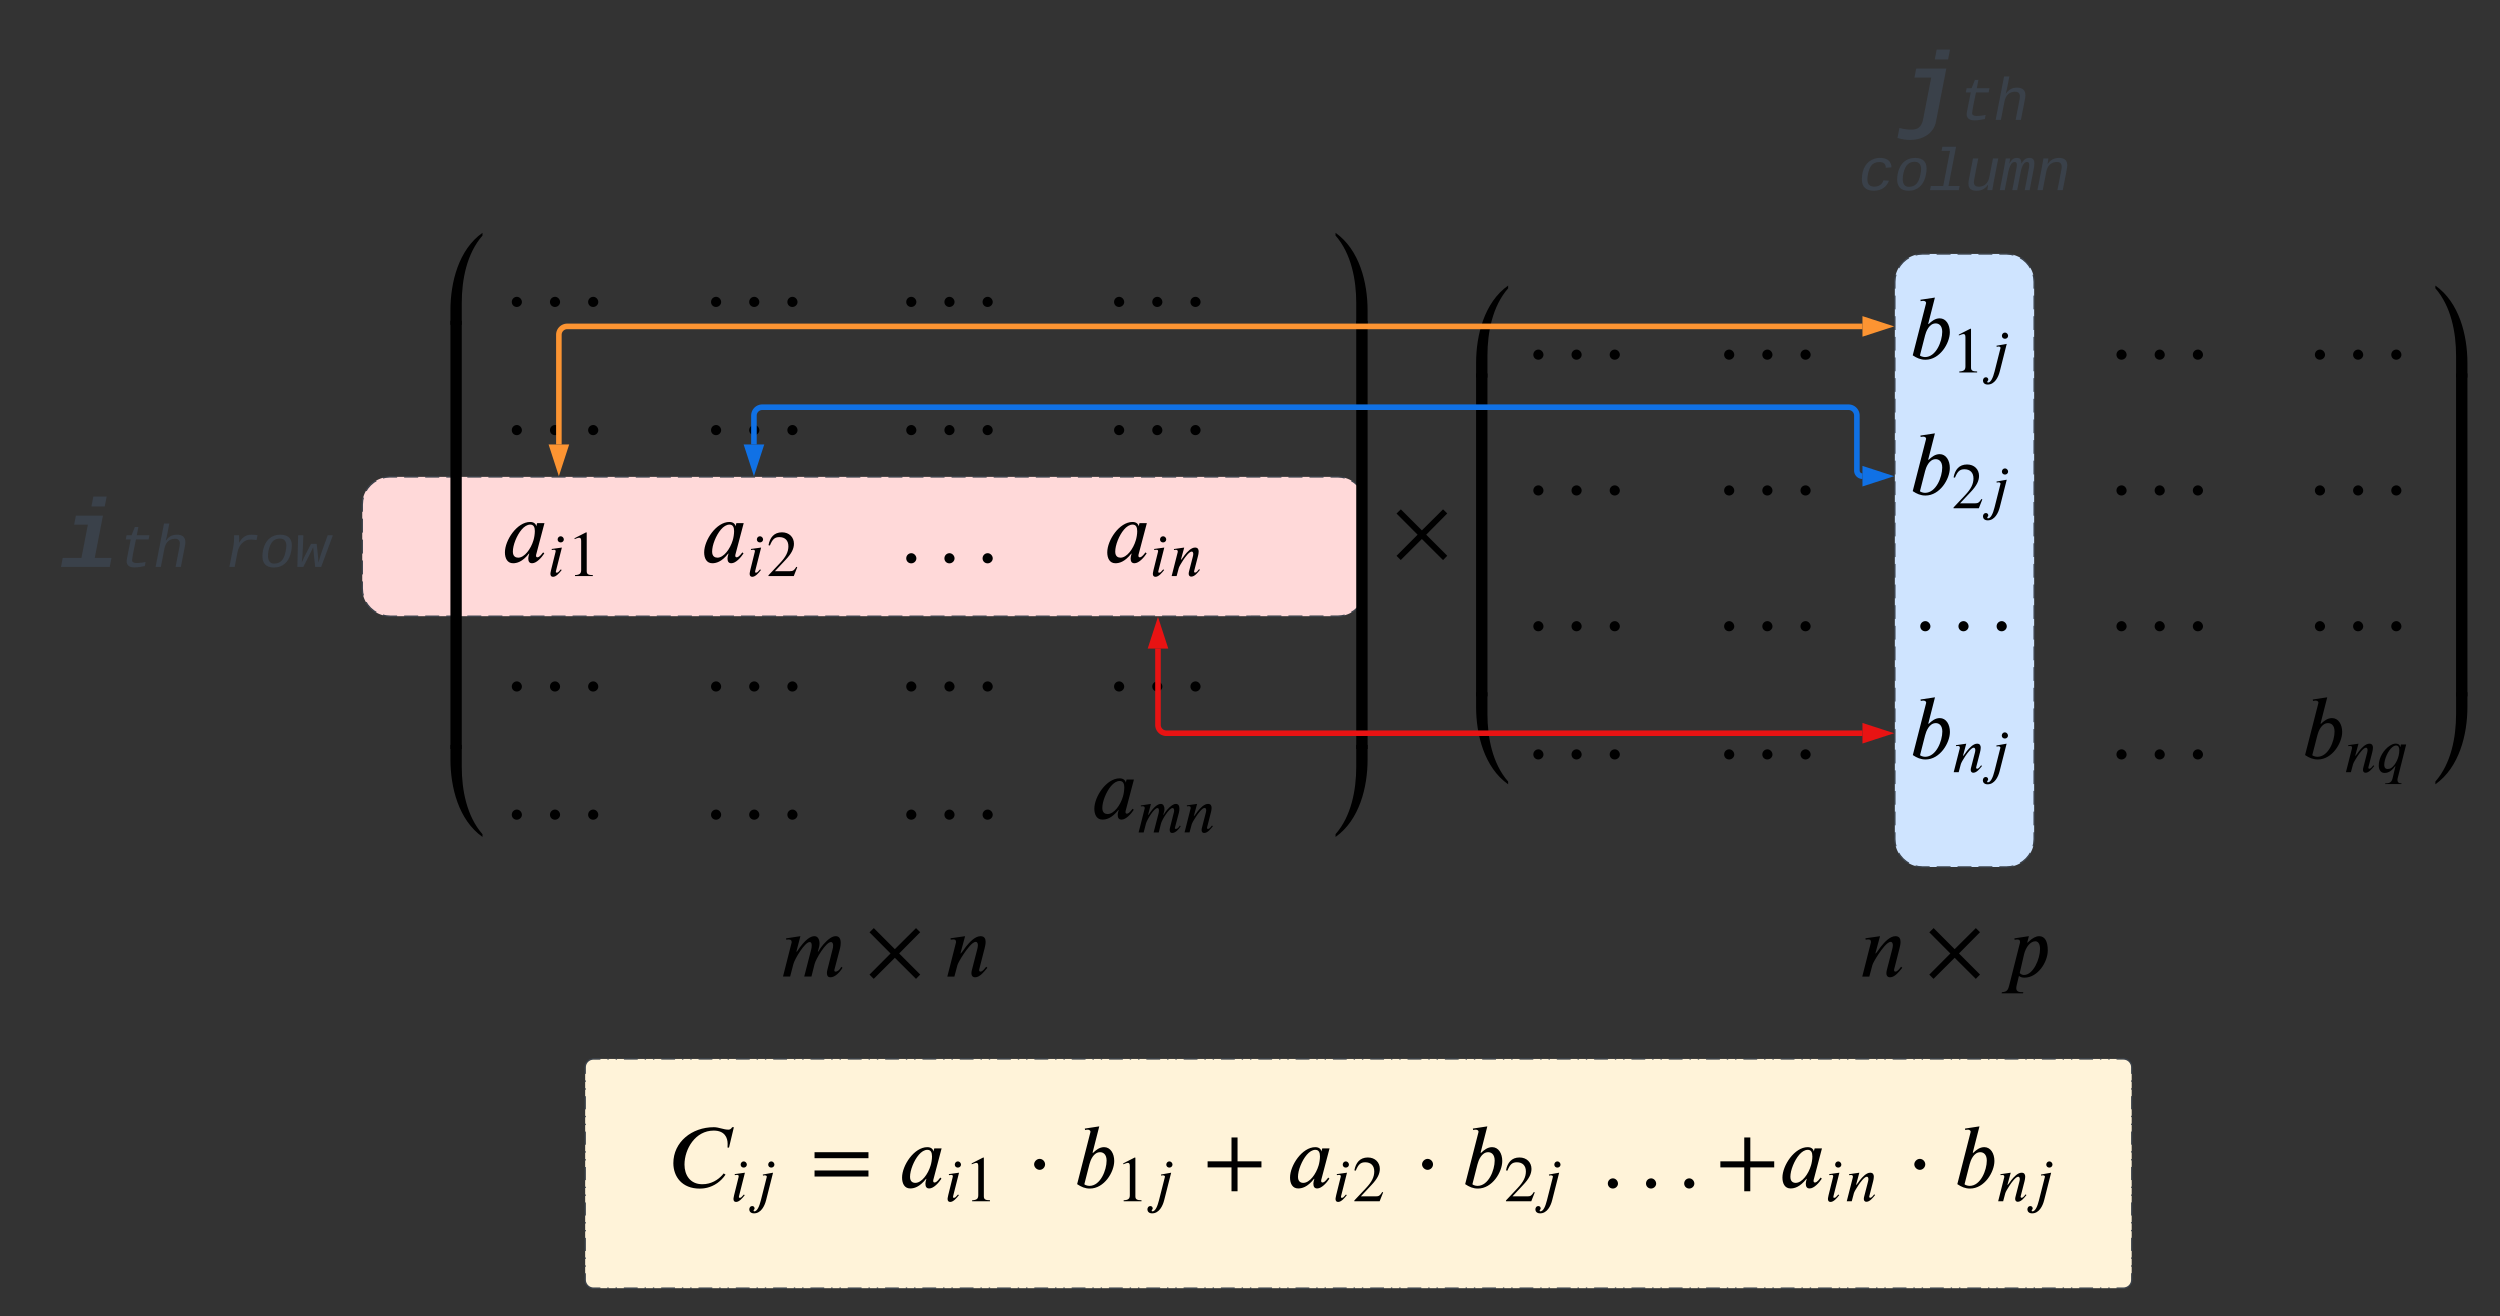 <svg xmlns="http://www.w3.org/2000/svg" xmlns:xlink="http://www.w3.org/1999/xlink" xmlns:lucid="lucid" width="1794.35" height="944.59"><rect width="100%" height="100%" fill="#333333" stroke="none"/><g transform="translate(160 -277.728)" lucid:page-tab-id="0_0"><path d="M260 1043.76a6 6 0 0 1 6-6h1098a6 6 0 0 1 6 6v152.56a6 6 0 0 1-6 6H266a6 6 0 0 1-6-6z" fill="#fff3d9"/><path d="M275.92 1037.76h1m4.95 0h1m4.95 0h9.92m4.96 0h1m4.95 0h1m4.95 0h9.92m4.96 0h1m4.95 0h1m4.95 0h9.92m4.96 0h1m4.95 0h1m4.96 0h9.92m4.96 0h1m4.95 0h.98m4.96 0h9.92m4.96 0h1m4.95 0h1m4.95 0h9.92m4.96 0h1m4.95 0h1m4.95 0h9.92m4.96 0h1m4.95 0h1m4.96 0h9.9m4.96 0h1m4.95 0h1m4.96 0H512m4.96 0h1m4.95 0h1m4.95 0h9.9m4.97 0h1m4.95 0h1m4.96 0h9.9m4.97 0h1m4.96 0h1m4.95 0h9.93m4.95 0h1m4.96 0h1m4.95 0h9.9m4.97 0h1m4.95 0h1m4.95 0h9.92m4.95 0h1m4.95 0h1m4.95 0h9.92m4.96 0h1m4.95 0h1m4.95 0h9.92m4.96 0h1m4.96 0h1m4.95 0h9.93m4.96 0h.98m4.96 0h1m4.95 0h9.9m4.97 0h1m4.95 0h1m4.95 0h9.92m4.95 0h1m4.95 0h1m4.95 0h9.92m4.96 0h1m4.95 0h1m4.95 0h9.92m4.96 0h1m4.96 0h1m4.95 0h9.93m4.96 0h.98m4.96 0h1m4.95 0h9.9m4.97 0h1m4.95 0h1m4.95 0h9.92m4.95 0h1m4.95 0h1m4.95 0h9.92m4.96 0h1m4.95 0h1m4.95 0h9.92m4.96 0h1m4.96 0h1m4.95 0h9.93m4.96 0h.98m4.96 0h1m4.95 0h9.9m4.97 0h1m4.95 0h1m4.95 0h9.92m4.95 0h1m4.95 0h1m4.95 0h9.92m4.96 0h1m4.96 0h.98m4.96 0h9.9m4.97 0h1m4.97 0h1m4.95 0h9.9m4.97 0h1m4.95 0h1m4.95 0h9.9m4.97 0h1m4.96 0h1m4.95 0h9.92m4.95 0h1m4.96 0h1m4.96 0h9.92m4.96 0h1m4.95 0h.98m4.96 0h9.92m4.96 0h1m4.95 0h1m4.95 0h9.92m4.96 0h1m4.95 0h1m4.95 0h9.92m4.96 0h1m4.95 0h1m4.95 0h9.92m4.96 0h1m4.95 0h1m4.96 0h9.92m4.96 0h1m4.95 0h.98m4.96 0h4.96l.94.07.9.22.88.36.8.5.72.62.6.7.5.8.37.88.23.92.07.94v4.7m0 4.7v.96m0 4.7v.95m0 4.7v9.42m0 4.7v.94m0 4.7v.95m0 4.7v9.42m0 4.7v.95m0 4.7v.95m0 4.7v9.43m0 4.7v.95m0 4.7v.95m0 4.7v9.42m0 4.7v.96m0 4.7v.94m0 4.7v9.43m0 4.7v.95m0 4.7v.95m0 4.7v4.72l-.07.94-.22.9-.35.88-.5.8-.6.72-.72.6-.8.5-.88.37-.9.22-.95.07h-4.96m-4.96 0h-1m-4.95 0h-1m-4.95 0h-9.92m-4.96 0h-1m-4.95 0h-1m-4.95 0h-9.92m-4.96 0h-1m-4.95 0h-1m-4.95 0h-9.92m-4.96 0h-1m-4.95 0h-1m-4.96 0h-9.92m-4.96 0h-1m-4.95 0h-.98m-4.96 0h-9.92m-4.96 0h-1m-4.95 0h-1m-4.95 0h-9.92m-4.96 0h-1m-4.95 0h-1m-4.95 0h-9.92m-4.96 0h-1m-4.95 0h-1m-4.96 0h-9.9m-4.96 0h-1m-4.95 0h-1m-4.97 0h-9.9m-4.97 0h-1m-4.95 0h-1m-4.95 0h-9.9m-4.97 0h-1m-4.95 0h-1m-4.96 0h-9.9m-4.97 0h-1m-4.95 0h-1m-4.96 0h-9.92m-4.97 0h-.98m-4.96 0h-1m-4.95 0h-9.9m-4.97 0h-1m-4.95 0h-1m-4.95 0h-9.92m-4.95 0h-1m-4.95 0h-1m-4.95 0h-9.92m-4.96 0h-1m-4.95 0h-1m-4.95 0h-9.92m-4.96 0h-1m-4.96 0h-1m-4.95 0h-9.93m-4.96 0h-.98m-4.96 0h-1m-4.95 0H877m-4.97 0h-1m-4.95 0h-1m-4.95 0h-9.92m-4.95 0h-1m-4.95 0h-1m-4.95 0h-9.92m-4.96 0h-1m-4.95 0h-1m-4.95 0h-9.92m-4.96 0h-1m-4.96 0h-1m-4.95 0h-9.93m-4.96 0h-.98m-4.96 0h-1m-4.95 0h-9.9m-4.97 0h-1m-4.95 0h-1m-4.95 0h-9.92m-4.95 0h-1m-4.95 0h-1m-4.95 0h-9.92m-4.96 0h-1m-4.95 0h-1m-4.95 0h-9.92m-4.96 0h-1m-4.96 0h-1m-4.95 0h-9.93m-4.96 0h-.98m-4.96 0h-1m-4.95 0h-9.9m-4.97 0h-1m-4.95 0h-1m-4.95 0h-9.92m-4.95 0h-1m-4.95 0h-1m-4.96 0h-9.9m-4.97 0h-1m-4.95 0h-1m-4.96 0h-9.9m-4.97 0h-1m-4.97 0h-1m-4.95 0h-9.92m-4.95 0h-1m-4.95 0h-1m-4.95 0h-9.9m-4.98 0h-1m-4.95 0h-1m-4.95 0h-9.92m-4.95 0h-1m-4.96 0h-1m-4.96 0h-9.92m-4.96 0h-1m-4.95 0h-.98m-4.96 0h-9.92m-4.96 0h-1m-4.95 0h-1m-4.95 0h-9.92m-4.96 0h-1m-4.95 0h-1m-4.95 0h-9.92m-4.96 0h-1m-4.95 0h-1m-4.95 0h-9.92m-4.96 0h-1m-4.95 0h-1m-4.96 0h-9.92m-4.96 0h-1m-4.95 0h-.98m-4.96 0H266l-.94-.07-.9-.22-.88-.36-.8-.5-.72-.6-.6-.72-.5-.8-.37-.88-.23-.9-.07-.95v-4.7m0-4.72v-.94m0-4.7v-.95m0-4.7v-9.42m0-4.7v-.95m0-4.7v-.95m0-4.7v-9.42m0-4.7v-.95m0-4.7v-.94m0-4.7v-9.43m0-4.7v-.95m0-4.7v-.95m0-4.7v-9.43m0-4.7v-.95m0-4.7v-.95m0-4.7v-9.42m0-4.7v-.95m0-4.7v-.96m0-4.7v-4.7l.07-.95.22-.92.35-.87.5-.8.6-.7.72-.63.8-.5.88-.35.9-.22.95-.07h4.96" stroke="#3a414a" fill="none"/><path d="M1280 460a20 20 0 0 1 20 20v400a20 20 0 0 1-20 20h-60a20 20 0 0 1-20-20V480a20 20 0 0 1 20-20z" fill="#cfe4ff"/><path d="M1289.97 462.73l1.8 1.1 2.37 2.03 2.04 2.38 1.1 1.8m2 4.8l.47 2.03.25 3.13v4.94m0 4.94v9.87m0 4.94v9.87m0 4.94v9.88m0 4.94v9.88m0 4.94V559m0 4.95v9.88m0 4.94v9.87m0 4.94v9.88m0 4.93v9.87m0 4.94v9.9m0 4.93v9.87m0 4.94v9.88m0 4.93v9.88m0 4.94v9.88m0 4.93v9.88m0 4.94v9.87m0 4.94v9.9m0 4.93v9.88m0 4.94v9.88m0 4.94v9.87m0 4.94v9.88m0 4.94v9.86m0 4.94v9.88m0 4.94v9.87m0 4.93v9.88m0 4.95v9.87m0 4.94V880l-.25 3.13-.48 2.03m-2 4.8l-1.1 1.8-2.03 2.38-2.38 2.04-1.8 1.1m-4.8 2l-2.03.47-3.13.25h-5m-5 0h-10m-5 0h-10m-5 0h-10m-5 0h-5l-3.13-.25-2.03-.48m-4.8-2l-1.8-1.1-2.38-2.03-2.04-2.38-1.1-1.8m-1.98-4.8l-.5-2.03-.24-3.13v-4.94m0-4.94v-9.87m0-4.94v-9.87m0-4.94v-9.88m0-4.94v-9.88m0-4.94V801m0-4.95v-9.88m0-4.94v-9.87m0-4.94v-9.88m0-4.93v-9.87m0-4.94v-9.9m0-4.93v-9.87m0-4.94v-9.88m0-4.93v-9.88m0-4.94v-9.88m0-4.93v-9.88m0-4.94v-9.87m0-4.94v-9.9m0-4.93v-9.88m0-4.94v-9.88m0-4.94v-9.87m0-4.94v-9.88m0-4.94v-9.86m0-4.94v-9.88m0-4.94v-9.87m0-4.93v-9.88m0-4.95v-9.87m0-4.94V480l.25-3.13.5-2.03m1.98-4.8l1.1-1.8 2.03-2.38 2.38-2.04 1.8-1.1m4.8-2l2.03-.47 3.13-.25h5m5 0h10m5 0h10m5 0h10m5 0h5l3.13.25 2.03.48" stroke="#3a414a" fill="none"/><path d="M100 640a20 20 0 0 1 20-20h680a20 20 0 0 1 20 20v60a20 20 0 0 1-20 20H120a20 20 0 0 1-20-20z" fill="#ffd9d9"/><path d="M102.73 630.03l1.1-1.8 2.03-2.37 2.38-2.04 1.8-1.1m4.8-2l2.03-.47L120 620h5.04m5.03 0h10.08m5.03 0h10.08m5.04 0h10.07m5.04 0h10.08m5.04 0h10.07m5.03 0h10.07m5.04 0h10.07m5.05 0h10.08m5.03 0h10.08m5.03 0h10.08m5.04 0h10.06m5.04 0h10.07m5.04 0h10.08m5.04 0h10.07m5.03 0h10.07m5.04 0h10.07m5.05 0h10.08m5.03 0h10.08m5.03 0h10.08m5.04 0h10.06m5.04 0h10.07m5.04 0h10.08m5.04 0h10.07m5.03 0h10.07m5.04 0h10.07m5.05 0h10.08m5.03 0h10.08m5.03 0h10.08m5.03 0h10.08m5.04 0h10.07m5.04 0h10.08m5.04 0h10.07m5.03 0h10.07m5.04 0h10.08m5.03 0h10.08m5.03 0h10.08m5.03 0h10.08m5.03 0h10.08m5.04 0h10.07m5.04 0h10.08m5.04 0h10.07m5.03 0h10.07m5.04 0h10.08m5.03 0h10.08m5.03 0H800l3.13.25 2.03.5m4.8 1.98l1.8 1.1 2.38 2.03 2.04 2.38 1.1 1.8m2 4.8l.47 2.03.25 3.13v5m0 5v10m0 5v10m0 5v10m0 5v5l-.25 3.13-.5 2.03m-1.98 4.8l-1.1 1.8-2.03 2.38-2.38 2.04-1.8 1.1m-4.8 2l-2.03.47-3.13.25h-5.04m-5.03 0h-10.08m-5.03 0h-10.08m-5.04 0h-10.07m-5.04 0H734.5m-5.04 0H719.4m-5.03 0H704.3m-5.04 0h-10.08m-5.03 0h-10.08m-5.03 0h-10.08m-5.03 0h-10.08m-5.03 0h-10.08m-5.04 0h-10.07m-5.04 0H598.5m-5.04 0H583.4m-5.03 0H568.3m-5.04 0h-10.08m-5.03 0h-10.08m-5.03 0h-10.08m-5.03 0h-10.08m-5.04 0h-10.06m-5.04 0h-10.07m-5.04 0H462.5m-5.04 0H447.4m-5.03 0H432.3m-5.04 0H417.2m-5.05 0h-10.08m-5.03 0h-10.08m-5.03 0h-10.08m-5.04 0h-10.06m-5.04 0h-10.07m-5.04 0H326.5m-5.04 0H311.4m-5.03 0H296.3m-5.04 0H281.2m-5.05 0h-10.08m-5.03 0h-10.08m-5.03 0h-10.08m-5.03 0h-10.08m-5.04 0h-10.07m-5.04 0H190.5m-5.04 0H175.4m-5.03 0H160.3m-5.04 0H145.2m-5.05 0h-10.08m-5.03 0H120l-3.13-.25-2.03-.5m-4.8-1.98l-1.8-1.1-2.38-2.03-2.04-2.38-1.1-1.8m-1.98-4.8l-.5-2.03L100 700v-5m0-5v-10m0-5v-10m0-5v-10m0-5v-5l.25-3.13.48-2.03" stroke="#3a414a" fill="none"/><path d="M160 436.6h1454.35v449.64H160z" fill="#fff" fill-opacity="0"/><path d="M186.3 444.83v1.98c-11.32 12.95-14.87 31.68-14.87 48.37v15.7h-8.14v-10.44c0-19.9 5.83-43.5 23-55.6"/><path d="M171.44 815.3h-8.15V507.96h8.13V815.3"/><path d="M186.3 876.46v1.97c-17.17-12.1-23-35.68-23-55.6V812.4h8.13v15.7c0 16.7 3.55 35.42 14.86 48.36M214.6 494.5c0 1.92-1.7 3.56-3.67 3.56-2.04 0-3.6-1.57-3.6-3.6 0-2.05 1.63-3.7 3.67-3.7 1.9 0 3.6 1.78 3.6 3.75M242 494.5c0 1.92-1.7 3.56-3.66 3.56-2.04 0-3.62-1.57-3.62-3.6 0-2.05 1.64-3.7 3.68-3.7 1.9 0 3.6 1.78 3.6 3.75M269.42 494.5c0 1.92-1.7 3.56-3.68 3.56-2.04 0-3.62-1.57-3.62-3.6 0-2.05 1.65-3.7 3.7-3.7 1.9 0 3.6 1.78 3.6 3.75M214.6 586.52c0 1.9-1.7 3.55-3.67 3.55-2.04 0-3.6-1.58-3.6-3.62 0-2.03 1.63-3.68 3.67-3.68 1.9 0 3.6 1.78 3.6 3.75M242 586.52c0 1.9-1.7 3.55-3.66 3.55-2.04 0-3.62-1.58-3.62-3.62 0-2.03 1.64-3.68 3.68-3.68 1.9 0 3.6 1.78 3.6 3.75M269.42 586.52c0 1.9-1.7 3.55-3.68 3.55-2.04 0-3.62-1.58-3.62-3.62 0-2.03 1.65-3.68 3.7-3.68 1.9 0 3.6 1.78 3.6 3.75M230.78 653.22l-5.98 22.67s-.07.13-.07.72c0 .72.4 1.12.92 1.12.66 0 1.64-.14 4.2-3.55l.8.77c-2.04 3.1-5.6 7.04-8.74 7.04-2.16 0-2.75-1.5-2.75-3.6 0-.86.4-2.24.72-3.3h-.27c-4.73 6.05-8.8 6.9-11.36 6.9-4.14 0-5.85-3.6-5.85-7.8 0-8.7 8.66-21.83 18.13-21.83 2.82 0 4.2 1.58 4.33 3.02h.07l.6-2.18h5.25m-6.9 5.72c0-2.7-.8-4.67-3.3-4.67-4.46 0-8.4 5.72-10.64 11.24-1.18 2.97-1.84 5.86-1.84 8.16 0 3.48 2.04 4.34 3.82 4.34 4.53 0 9.13-6.25 10.97-12.5.52-1.7.98-4.33.98-6.56M244.7 664.9c0 1.22-1.03 2.15-2.24 2.15-1.35 0-2.23-.93-2.23-2.14 0-1.15.88-2.3 2.23-2.3 1.2 0 2.23 1.15 2.23 2.3m-1.4 5.82l-4.28 16.9c-.05.3-.05.47-.05.66 0 .33.28.46.6.46 1.03 0 1.3-.55 2.98-2.37l.6.47c-1.62 2.1-3.94 4.88-6.22 4.88-1.3 0-1.86-.88-1.86-2.14 0-.56 0-1.44 3.67-15.7.05-.1.1-.42.1-.56 0-.8-.38-1.02-1.44-1.02-.42 0-.98.1-1.3.18l-.14-.74M265.5 691.2H252.7v-.7c3.44-.18 4.42-1.15 4.42-3.7v-20.87c0-1.58-.42-2.27-1.4-2.27-.46 0-1.25.23-2.1.55l-1.24.48v-.65l8.3-4.23.43.14v27.74c0 2 .92 2.83 4.4 2.83v.7M214.6 770.53c0 1.9-1.7 3.55-3.67 3.55-2.04 0-3.6-1.58-3.6-3.62s1.63-3.68 3.67-3.68c1.9 0 3.6 1.78 3.6 3.75M242 770.53c0 1.9-1.7 3.55-3.66 3.55-2.04 0-3.62-1.58-3.62-3.62s1.64-3.68 3.68-3.68c1.9 0 3.6 1.78 3.6 3.75M269.42 770.53c0 1.9-1.7 3.55-3.68 3.55-2.04 0-3.62-1.58-3.62-3.62s1.65-3.68 3.7-3.68c1.9 0 3.6 1.78 3.6 3.75M214.6 862.53c0 1.9-1.7 3.55-3.67 3.55-2.04 0-3.6-1.58-3.6-3.6 0-2.05 1.63-3.7 3.67-3.7 1.9 0 3.6 1.78 3.6 3.75M242 862.53c0 1.9-1.7 3.55-3.66 3.55-2.04 0-3.62-1.58-3.62-3.6 0-2.05 1.64-3.7 3.68-3.7 1.9 0 3.6 1.78 3.6 3.75M269.42 862.53c0 1.9-1.7 3.55-3.68 3.55-2.04 0-3.62-1.58-3.62-3.6 0-2.05 1.65-3.7 3.7-3.7 1.9 0 3.6 1.78 3.6 3.75M357.6 494.5c0 1.92-1.7 3.56-3.67 3.56-2.04 0-3.6-1.57-3.6-3.6 0-2.05 1.63-3.7 3.67-3.7 1.9 0 3.6 1.78 3.6 3.75M385.02 494.5c0 1.92-1.7 3.56-3.7 3.56-2.02 0-3.6-1.57-3.6-3.6 0-2.05 1.64-3.7 3.68-3.7 1.9 0 3.62 1.78 3.62 3.75M412.42 494.5c0 1.92-1.7 3.56-3.68 3.56-2.04 0-3.62-1.57-3.62-3.6 0-2.05 1.65-3.7 3.7-3.7 1.9 0 3.6 1.78 3.6 3.75M357.6 586.52c0 1.9-1.7 3.55-3.67 3.55-2.04 0-3.6-1.58-3.6-3.62 0-2.03 1.63-3.68 3.67-3.68 1.9 0 3.6 1.78 3.6 3.75M385.02 586.52c0 1.9-1.7 3.55-3.7 3.55-2.02 0-3.6-1.58-3.6-3.62 0-2.03 1.64-3.68 3.68-3.68 1.9 0 3.62 1.78 3.62 3.75M412.42 586.52c0 1.9-1.7 3.55-3.68 3.55-2.04 0-3.62-1.58-3.62-3.62 0-2.03 1.65-3.68 3.7-3.68 1.9 0 3.6 1.78 3.6 3.75M373.78 653.22l-5.98 22.67s-.07.13-.07.72c0 .72.4 1.12.92 1.12.66 0 1.65-.14 4.2-3.55l.8.77c-2.04 3.1-5.6 7.04-8.74 7.04-2.16 0-2.75-1.5-2.75-3.6 0-.86.4-2.24.72-3.3h-.26c-4.73 6.05-8.8 6.9-11.36 6.9-4.14 0-5.85-3.6-5.85-7.8 0-8.7 8.66-21.83 18.13-21.83 2.82 0 4.2 1.58 4.33 3.02h.07l.6-2.18h5.25m-6.9 5.72c0-2.7-.8-4.67-3.3-4.67-4.46 0-8.4 5.72-10.63 11.24-1.2 2.97-1.84 5.86-1.84 8.16 0 3.48 2.04 4.34 3.82 4.34 4.53 0 9.13-6.25 10.97-12.5.52-1.7.98-4.33.98-6.56M387.7 664.9c0 1.22-1.03 2.15-2.24 2.15-1.35 0-2.23-.93-2.23-2.14 0-1.15.88-2.3 2.23-2.3 1.2 0 2.23 1.15 2.23 2.3m-1.4 5.82l-4.28 16.9c-.04.3-.04.47-.04.66 0 .33.27.46.6.46 1.02 0 1.3-.55 2.97-2.37l.6.47c-1.62 2.1-3.94 4.88-6.22 4.88-1.3 0-1.86-.88-1.86-2.14 0-.56 0-1.44 3.67-15.7.05-.1.1-.42.1-.56 0-.8-.38-1.02-1.44-1.02-.42 0-.98.1-1.3.18l-.15-.74M412.22 684.84l-2.5 6.37h-18.17v-.55l8.27-8.78c4.36-4.6 6.04-8.13 6.04-12.08 0-4.24-2.5-6.56-6.46-6.56-3.35 0-4.97 1.48-6.83 6.04l-.98-.24c.97-5.43 3.94-9.24 9.66-9.24 5.25 0 8.6 3.58 8.6 8.18 0 3.67-1.82 7.15-5.96 11.52l-7.66 8.18h10.87c1.96 0 2.94-.5 4.47-3.12M357.6 770.53c0 1.9-1.7 3.55-3.67 3.55-2.04 0-3.6-1.58-3.6-3.62s1.63-3.68 3.67-3.68c1.9 0 3.6 1.78 3.6 3.75M385.02 770.53c0 1.9-1.7 3.55-3.7 3.55-2.02 0-3.6-1.58-3.6-3.62s1.64-3.68 3.68-3.68c1.9 0 3.62 1.78 3.62 3.75M412.42 770.53c0 1.9-1.7 3.55-3.68 3.55-2.04 0-3.62-1.58-3.62-3.62s1.65-3.68 3.7-3.68c1.9 0 3.6 1.78 3.6 3.75M357.6 862.53c0 1.9-1.7 3.55-3.67 3.55-2.04 0-3.6-1.58-3.6-3.6 0-2.05 1.63-3.7 3.67-3.7 1.9 0 3.6 1.78 3.6 3.75M385.02 862.53c0 1.9-1.7 3.55-3.7 3.55-2.02 0-3.6-1.58-3.6-3.6 0-2.05 1.64-3.7 3.68-3.7 1.9 0 3.62 1.78 3.62 3.75M412.42 862.53c0 1.9-1.7 3.55-3.68 3.55-2.04 0-3.62-1.58-3.62-3.6 0-2.05 1.65-3.7 3.7-3.7 1.9 0 3.6 1.78 3.6 3.75M497.72 494.5c0 1.92-1.7 3.56-3.68 3.56-2.04 0-3.6-1.57-3.6-3.6 0-2.05 1.63-3.7 3.67-3.7 1.9 0 3.62 1.78 3.62 3.75M525.12 494.5c0 1.92-1.7 3.56-3.68 3.56-2.03 0-3.6-1.57-3.6-3.6 0-2.05 1.63-3.7 3.67-3.7 1.92 0 3.62 1.78 3.62 3.75M552.53 494.5c0 1.92-1.7 3.56-3.68 3.56-2.04 0-3.62-1.57-3.62-3.6 0-2.05 1.65-3.7 3.68-3.7 1.92 0 3.63 1.78 3.63 3.75M497.72 586.52c0 1.9-1.7 3.55-3.68 3.55-2.04 0-3.6-1.58-3.6-3.62 0-2.03 1.63-3.68 3.67-3.68 1.9 0 3.62 1.78 3.62 3.75M525.12 586.52c0 1.9-1.7 3.55-3.68 3.55-2.03 0-3.6-1.58-3.6-3.62 0-2.03 1.63-3.68 3.67-3.68 1.92 0 3.62 1.78 3.62 3.75M552.53 586.52c0 1.9-1.7 3.55-3.68 3.55-2.04 0-3.62-1.58-3.62-3.62 0-2.03 1.65-3.68 3.68-3.68 1.92 0 3.63 1.78 3.63 3.75M497.72 678.52c0 1.9-1.7 3.55-3.68 3.55-2.04 0-3.6-1.58-3.6-3.6 0-2.05 1.63-3.7 3.67-3.7 1.9 0 3.62 1.78 3.62 3.75M525.12 678.52c0 1.9-1.7 3.55-3.68 3.55-2.03 0-3.6-1.58-3.6-3.6 0-2.05 1.63-3.7 3.67-3.7 1.92 0 3.62 1.78 3.62 3.75M552.53 678.52c0 1.9-1.7 3.55-3.68 3.55-2.04 0-3.62-1.58-3.62-3.6 0-2.05 1.65-3.7 3.68-3.7 1.92 0 3.63 1.78 3.63 3.75M497.72 770.53c0 1.9-1.7 3.55-3.68 3.55-2.04 0-3.6-1.58-3.6-3.62s1.63-3.68 3.67-3.68c1.9 0 3.62 1.78 3.62 3.75M525.12 770.53c0 1.9-1.7 3.55-3.68 3.55-2.03 0-3.6-1.58-3.6-3.62s1.63-3.68 3.67-3.68c1.92 0 3.62 1.78 3.62 3.75M552.53 770.53c0 1.9-1.7 3.55-3.68 3.55-2.04 0-3.62-1.58-3.62-3.62s1.65-3.68 3.68-3.68c1.92 0 3.63 1.78 3.63 3.75M497.72 862.53c0 1.9-1.7 3.55-3.68 3.55-2.04 0-3.6-1.58-3.6-3.6 0-2.05 1.63-3.7 3.67-3.7 1.9 0 3.62 1.78 3.62 3.75M525.12 862.53c0 1.9-1.7 3.55-3.68 3.55-2.03 0-3.6-1.58-3.6-3.6 0-2.05 1.63-3.7 3.67-3.7 1.92 0 3.62 1.78 3.62 3.75M552.53 862.53c0 1.9-1.7 3.55-3.68 3.55-2.04 0-3.62-1.58-3.62-3.6 0-2.05 1.65-3.7 3.68-3.7 1.92 0 3.63 1.78 3.63 3.75M646.9 494.5c0 1.92-1.7 3.56-3.68 3.56-2.04 0-3.62-1.57-3.62-3.6 0-2.05 1.65-3.7 3.68-3.7 1.9 0 3.62 1.78 3.62 3.75M674.3 494.5c0 1.92-1.7 3.56-3.68 3.56-2.03 0-3.6-1.57-3.6-3.6 0-2.05 1.63-3.7 3.67-3.7 1.9 0 3.6 1.78 3.6 3.75M701.7 494.5c0 1.92-1.7 3.56-3.67 3.56-2.04 0-3.62-1.57-3.62-3.6 0-2.05 1.65-3.7 3.7-3.7 1.9 0 3.6 1.78 3.6 3.75M646.9 586.52c0 1.9-1.7 3.55-3.68 3.55-2.04 0-3.62-1.58-3.62-3.62 0-2.03 1.65-3.68 3.68-3.68 1.9 0 3.62 1.78 3.62 3.75M674.3 586.52c0 1.9-1.7 3.55-3.68 3.55-2.03 0-3.6-1.58-3.6-3.62 0-2.03 1.63-3.68 3.67-3.68 1.9 0 3.6 1.78 3.6 3.75M701.7 586.52c0 1.9-1.7 3.55-3.67 3.55-2.04 0-3.62-1.58-3.62-3.62 0-2.03 1.65-3.68 3.7-3.68 1.9 0 3.6 1.78 3.6 3.75M663.13 653.22l-5.98 22.67s-.06.13-.06.72c0 .72.38 1.12.9 1.12.66 0 1.65-.14 4.2-3.55l.8.77c-2.04 3.1-5.6 7.04-8.74 7.04-2.17 0-2.76-1.5-2.76-3.6 0-.86.4-2.24.72-3.3h-.26c-4.73 6.05-8.8 6.9-11.37 6.9-4.15 0-5.86-3.6-5.86-7.8 0-8.7 8.67-21.83 18.14-21.83 2.82 0 4.2 1.58 4.34 3.02h.06l.6-2.18h5.25m-6.9 5.72c0-2.7-.8-4.67-3.3-4.67-4.45 0-8.4 5.72-10.63 11.24-1.18 2.97-1.84 5.86-1.84 8.16 0 3.48 2.03 4.34 3.8 4.34 4.54 0 9.14-6.25 10.98-12.5.53-1.7 1-4.33 1-6.56M677.04 664.9c0 1.22-1.02 2.15-2.23 2.15-1.33 0-2.22-.93-2.22-2.14 0-1.15.88-2.3 2.23-2.3 1.22 0 2.24 1.15 2.24 2.3m-1.4 5.82l-4.27 16.9c-.04.3-.04.47-.04.66 0 .33.28.46.6.46 1.02 0 1.3-.55 2.98-2.37l.6.47c-1.62 2.1-3.94 4.88-6.22 4.88-1.3 0-1.86-.88-1.86-2.14 0-.56 0-1.44 3.68-15.7.04-.1.1-.42.1-.56 0-.8-.38-1.02-1.45-1.02-.42 0-.98.1-1.3.18l-.14-.74M701.25 686.75l-.23.27c-1.3 1.6-3.53 4.56-5.95 4.56-1.5 0-1.9-1.07-1.9-2.14 0-.6.18-1.35.32-1.86l2.64-10.26c.1-.38.32-1.3.32-1.96 0-.88-.28-1.76-1.1-1.76-1.78 0-4.7 4-6.14 6.18-1.68 2.5-2.88 4.7-3.16 5.67l-1.54 5.76h-3.57l4.4-17.37c0-.84-.13-1.5-1.38-1.5-.47 0-.98.1-1.3.15l-.1-.7 7.4-1.06-2.38 8.78h.13c.23 0 2.5-3.25 2.6-3.4 1.86-2.32 4.65-5.38 7.43-5.38 2.05 0 2.6 1.35 2.6 2.88 0 1.16-.27 2.32-.5 3.25l-2.75 10.73c-.03.1-.03.24-.03.47.04.28.18.65.7.65 1.1 0 2.23-1.68 2.88-2.47M646.9 770.53c0 1.9-1.7 3.55-3.68 3.55-2.04 0-3.62-1.58-3.62-3.62s1.65-3.68 3.68-3.68c1.9 0 3.62 1.78 3.62 3.75M674.3 770.53c0 1.9-1.7 3.55-3.68 3.55-2.03 0-3.6-1.58-3.6-3.62s1.63-3.68 3.67-3.68c1.9 0 3.6 1.78 3.6 3.75M701.7 770.53c0 1.9-1.7 3.55-3.67 3.55-2.04 0-3.62-1.58-3.62-3.62s1.65-3.68 3.7-3.68c1.9 0 3.6 1.78 3.6 3.75M653.86 837.23l-5.98 22.67s-.06.13-.06.73c0 .72.4 1.1.92 1.1.66 0 1.64-.12 4.2-3.54l.8.78c-2.04 3.1-5.6 7.03-8.75 7.03-2.18 0-2.77-1.5-2.77-3.6 0-.85.4-2.23.73-3.3h-.27c-4.74 6.06-8.8 6.9-11.38 6.9-4.14 0-5.85-3.6-5.85-7.8 0-8.68 8.68-21.82 18.14-21.82 2.84 0 4.22 1.57 4.35 3.02h.07l.6-2.17h5.24m-6.9 5.72c0-2.7-.8-4.67-3.28-4.67-4.47 0-8.4 5.72-10.65 11.24-1.18 2.96-1.84 5.85-1.84 8.15 0 3.48 2.03 4.34 3.8 4.34 4.54 0 9.14-6.24 10.98-12.48.52-1.7.98-4.34.98-6.57M686.83 870.24l.6.5c-1.5 2.52-3.9 4.85-6.1 4.85-1 0-1.8-.48-1.8-2.3 0-.3.05-.78.28-1.7l2.6-10.28c.2-.65.3-1.07.3-1.86 0-.93-.3-1.76-1.12-1.76-2.5 0-7.62 8.4-8.32 11.24l-1.58 6.27H668l3.6-13.88c.08-.42.22-1.16.22-1.86 0-.93-.23-1.76-1.07-1.76-2.42 0-7.53 8.4-8.27 11.24l-1.63 6.27h-3.62l4.4-17.36c0-.84-.26-1.44-1.52-1.44-.36 0-.87.04-1.24.1l-.1-.66 7.3-1.12-2.05 7.86h.3c4.36-6.65 7.15-7.86 8.9-7.86 1.73 0 2.57 1.72 2.57 3.77 0 .78-.14 1.48-.42 2.4l-.47 1.68h.24c1.35-2.42 3.76-5.3 6.04-6.83 1.02-.7 1.9-1.02 2.83-1.02 1.66 0 2.5 1.2 2.5 3.3 0 .83-.05 1.7-.32 2.83l-2.84 10.73c-.05.13-.1.4-.1.55 0 .37.3.56.7.56.8 0 2-.74 2.9-2.46M710.52 870.75l-.23.28c-1.3 1.58-3.54 4.56-5.96 4.56-1.5 0-1.9-1.08-1.9-2.15 0-.6.18-1.35.32-1.86l2.65-10.28c.1-.37.34-1.3.34-1.95 0-.88-.28-1.76-1.12-1.76-1.76 0-4.7 4-6.13 6.18-1.68 2.5-2.9 4.7-3.17 5.67l-1.54 5.76h-3.58l4.4-17.36c0-.84-.13-1.5-1.38-1.5-.47 0-.98.1-1.3.15l-.1-.7 7.4-1.07-2.38 8.78h.14c.23 0 2.5-3.25 2.6-3.38 1.86-2.33 4.65-5.4 7.44-5.4 2.04 0 2.6 1.35 2.6 2.9 0 1.15-.28 2.3-.5 3.24l-2.75 10.73c-.06.08-.06.22-.06.46.05.27.2.65.7.65 1.1 0 2.23-1.67 2.88-2.46M821.58 510.88h-8.15v-15.7c0-16.7-3.55-35.43-14.86-48.38v-1.97c17.16 12.1 23 35.7 23 55.6v10.45"/><path d="M821.58 815.3h-8.15V507.96h8.15V815.3"/><path d="M821.58 812.4v10.44c0 19.9-5.85 43.5-23 55.6v-1.98c11.3-12.94 14.85-31.67 14.85-48.36v-15.7h8.15M878.75 676.62l-3.02 3.1-15.2-15.13-15.17 15.1-3.02-3.02 15.12-15.18-15.12-15.18 3.1-3.02 15.1 15.1 15.2-15.1 3 2.96-15.1 15.24M922.45 482.7v1.96c-11.3 12.94-14.85 31.67-14.85 48.37v15.7h-8.15v-10.45c0-19.9 5.85-43.5 23-55.6"/><path d="M907.6 777.58h-8.15V545.74h8.15v231.84"/><path d="M922.45 838.68v1.97c-17.15-12.1-23-35.7-23-55.6V774.6h8.15v15.7c0 16.7 3.55 35.43 14.85 48.38M947.82 532.37c0 1.9-1.7 3.55-3.68 3.55-2.04 0-3.62-1.58-3.62-3.62 0-2.03 1.65-3.68 3.68-3.68 1.9 0 3.62 1.78 3.62 3.75M975.22 532.37c0 1.9-1.7 3.55-3.68 3.55-2.04 0-3.6-1.58-3.6-3.62 0-2.03 1.63-3.68 3.67-3.68 1.9 0 3.62 1.78 3.62 3.75M1002.63 532.37c0 1.9-1.7 3.55-3.68 3.55-2.04 0-3.62-1.58-3.62-3.62 0-2.03 1.64-3.68 3.68-3.68 1.92 0 3.63 1.78 3.63 3.75M947.82 629.83c0 1.9-1.7 3.55-3.68 3.55-2.04 0-3.62-1.58-3.62-3.62s1.65-3.68 3.68-3.68c1.9 0 3.62 1.78 3.62 3.75M975.22 629.83c0 1.9-1.7 3.55-3.68 3.55-2.04 0-3.6-1.58-3.6-3.62s1.63-3.68 3.67-3.68c1.9 0 3.62 1.78 3.62 3.75M1002.63 629.83c0 1.9-1.7 3.55-3.68 3.55-2.04 0-3.62-1.58-3.62-3.62s1.64-3.68 3.68-3.68c1.92 0 3.63 1.78 3.63 3.75M947.82 727.3c0 1.9-1.7 3.53-3.68 3.53-2.04 0-3.62-1.57-3.62-3.6 0-2.05 1.65-3.7 3.68-3.7 1.9 0 3.62 1.78 3.62 3.76M975.22 727.3c0 1.9-1.7 3.53-3.68 3.53-2.04 0-3.6-1.57-3.6-3.6 0-2.05 1.63-3.7 3.67-3.7 1.9 0 3.62 1.78 3.62 3.76M1002.63 727.3c0 1.9-1.7 3.53-3.68 3.53-2.04 0-3.62-1.57-3.62-3.6 0-2.05 1.64-3.7 3.68-3.7 1.92 0 3.63 1.78 3.63 3.76M947.82 819.3c0 1.9-1.7 3.54-3.68 3.54-2.04 0-3.62-1.58-3.62-3.62 0-2.03 1.65-3.68 3.68-3.68 1.9 0 3.62 1.78 3.62 3.75M975.22 819.3c0 1.9-1.7 3.54-3.68 3.54-2.04 0-3.6-1.58-3.6-3.62 0-2.03 1.63-3.68 3.67-3.68 1.9 0 3.62 1.78 3.62 3.75M1002.63 819.3c0 1.9-1.7 3.54-3.68 3.54-2.04 0-3.62-1.58-3.62-3.62 0-2.03 1.64-3.68 3.68-3.68 1.92 0 3.63 1.78 3.63 3.75M1084.77 532.37c0 1.9-1.7 3.55-3.68 3.55-2.05 0-3.62-1.58-3.62-3.62 0-2.03 1.64-3.68 3.68-3.68 1.9 0 3.6 1.78 3.6 3.75M1112.18 532.37c0 1.9-1.7 3.55-3.68 3.55-2.04 0-3.62-1.58-3.62-3.62 0-2.03 1.64-3.68 3.68-3.68 1.9 0 3.62 1.78 3.62 3.75M1139.58 532.37c0 1.9-1.7 3.55-3.68 3.55-2.04 0-3.62-1.58-3.62-3.62 0-2.03 1.65-3.68 3.68-3.68 1.9 0 3.62 1.78 3.62 3.75M1084.77 629.83c0 1.9-1.7 3.55-3.68 3.55-2.05 0-3.62-1.58-3.62-3.62s1.64-3.68 3.68-3.68c1.9 0 3.6 1.78 3.6 3.75M1112.18 629.83c0 1.9-1.7 3.55-3.68 3.55-2.04 0-3.62-1.58-3.62-3.62s1.64-3.68 3.68-3.68c1.9 0 3.62 1.78 3.62 3.75M1139.58 629.83c0 1.9-1.7 3.55-3.68 3.55-2.04 0-3.62-1.58-3.62-3.62s1.65-3.68 3.68-3.68c1.9 0 3.62 1.78 3.62 3.75M1084.77 727.3c0 1.9-1.7 3.53-3.68 3.53-2.05 0-3.62-1.57-3.62-3.6 0-2.05 1.64-3.7 3.68-3.7 1.9 0 3.6 1.78 3.6 3.76M1112.18 727.3c0 1.9-1.7 3.53-3.68 3.53-2.04 0-3.62-1.57-3.62-3.6 0-2.05 1.64-3.7 3.68-3.7 1.9 0 3.62 1.78 3.62 3.76M1139.58 727.3c0 1.9-1.7 3.53-3.68 3.53-2.04 0-3.62-1.57-3.62-3.6 0-2.05 1.65-3.7 3.68-3.7 1.9 0 3.62 1.78 3.62 3.76M1084.77 819.3c0 1.9-1.7 3.54-3.68 3.54-2.05 0-3.62-1.58-3.62-3.62 0-2.03 1.64-3.68 3.68-3.68 1.9 0 3.6 1.78 3.6 3.75M1112.18 819.3c0 1.9-1.7 3.54-3.68 3.54-2.04 0-3.62-1.58-3.62-3.62 0-2.03 1.64-3.68 3.68-3.68 1.9 0 3.62 1.78 3.62 3.75M1139.58 819.3c0 1.9-1.7 3.54-3.68 3.54-2.04 0-3.62-1.58-3.62-3.62 0-2.03 1.65-3.68 3.68-3.68 1.9 0 3.62 1.78 3.62 3.75M1223.96 510.1l.26.25c2.17-2.1 4.73-4.14 7.95-4.14 4.6 0 7.3 4.55 7.3 9.94 0 7.95-7.16 19.78-17.48 19.78-3.5 0-6.2-1.2-9.15-3.16l9.47-37c.06-.26.13-.52.13-.72-.07-.85-1.05-1.38-1.9-1.38-.66 0-1.45.07-1.98.26l-.2-1.05 10.4-1.57m-7.1 27.33l-3.62 14.13c0 .46 2.1 1.25 3.6 1.25 8.03 0 12.37-11.42 12.37-18.13 0-4.6-2.5-6.04-4.67-6.04-4.73 0-6.97 5.85-7.7 8.8M1259.1 545.05h-12.83v-.7c3.43-.18 4.4-1.16 4.4-3.7v-20.87c0-1.58-.4-2.28-1.38-2.28-.48 0-1.27.23-2.1.56l-1.26.46v-.65l8.32-4.23.42.14v27.74c0 2 .93 2.84 4.4 2.84v.7M1281.3 518.75c0 1.2-1.02 2.14-2.23 2.14-1.35 0-2.23-.94-2.23-2.15 0-1.16.88-2.32 2.23-2.32 1.2 0 2.23 1.16 2.23 2.32m-.98 5.8l-5 19.76c-1.04 4.1-3.64 9.44-8.66 9.44-2.46 0-3.4-1.53-3.4-2.83 0-1.02.57-2.4 2.2-2.4.88 0 1.62.7 1.62 1.76 0 .7-.74.83-.74 1.58 0 .18.23.46.46.46 2.14 0 3.67-3.53 4.8-8l4.26-16.86c0-.56-.46-1.02-1.48-1.02-.38 0-.93.1-1.26.23l-.14-.8M1223.96 607.55l.26.26c2.17-2.1 4.73-4.13 7.95-4.13 4.6 0 7.3 4.54 7.3 9.93 0 7.95-7.16 19.78-17.48 19.78-3.5 0-6.2-1.2-9.15-3.16l9.47-37c.06-.26.13-.52.13-.72-.07-.86-1.05-1.38-1.9-1.38-.66 0-1.45.06-1.98.26l-.2-1.05 10.4-1.58m-7.1 27.34l-3.62 14.12c0 .46 2.1 1.25 3.6 1.25 8.03 0 12.37-11.44 12.37-18.14 0-4.6-2.5-6.04-4.67-6.04-4.73 0-6.97 5.84-7.7 8.8M1262.8 636.14l-2.5 6.37h-18.17v-.55l8.27-8.78c4.37-4.6 6.04-8.13 6.04-12.08 0-4.24-2.5-6.56-6.46-6.56-3.34 0-4.97 1.5-6.83 6.04l-.97-.23c.97-5.44 3.95-9.25 9.66-9.25 5.25 0 8.6 3.58 8.6 8.18 0 3.67-1.8 7.15-5.95 11.52l-7.68 8.18h10.88c1.95 0 2.92-.5 4.46-3.1M1281.3 616.2c0 1.22-1.02 2.15-2.23 2.15-1.35 0-2.23-.93-2.23-2.14 0-1.15.88-2.3 2.23-2.3 1.2 0 2.23 1.15 2.23 2.3m-.98 5.82l-5 19.75c-1.04 4.1-3.64 9.43-8.66 9.43-2.46 0-3.4-1.53-3.4-2.84 0-1.02.57-2.4 2.2-2.4.88 0 1.62.7 1.62 1.75 0 .7-.74.85-.74 1.6 0 .18.23.46.46.46 2.14 0 3.67-3.53 4.8-8l4.26-16.86c0-.56-.46-1.02-1.48-1.02-.38 0-.93.1-1.26.23l-.14-.78M1225.54 727.3c0 1.9-1.7 3.53-3.68 3.53-2.04 0-3.62-1.57-3.62-3.6 0-2.05 1.65-3.7 3.68-3.7 1.9 0 3.62 1.78 3.62 3.76M1252.94 727.3c0 1.9-1.7 3.53-3.68 3.53-2.04 0-3.6-1.57-3.6-3.6 0-2.05 1.63-3.7 3.67-3.7 1.9 0 3.6 1.78 3.6 3.76M1280.35 727.3c0 1.9-1.7 3.53-3.68 3.53-2.04 0-3.62-1.57-3.62-3.6 0-2.05 1.64-3.7 3.68-3.7 1.9 0 3.62 1.78 3.62 3.76M1224.03 797l.26.27c2.16-2.1 4.72-4.14 7.94-4.14 4.6 0 7.3 4.54 7.3 9.93 0 7.95-7.17 19.78-17.48 19.78-3.5 0-6.18-1.2-9.14-3.16l9.46-37c.07-.26.13-.52.13-.72-.05-.85-1.04-1.38-1.9-1.38-.65 0-1.44.07-1.96.26l-.2-1.05 10.38-1.58m-7.1 27.33l-3.6 14.13c0 .46 2.1 1.25 3.6 1.25 8.02 0 12.36-11.43 12.36-18.13 0-4.6-2.5-6.05-4.66-6.05-4.74 0-6.97 5.85-7.7 8.8M1262.55 827.5l-.23.3c-1.3 1.57-3.54 4.55-5.95 4.55-1.5 0-1.9-1.07-1.9-2.14 0-.6.18-1.34.32-1.85l2.64-10.27c.1-.37.32-1.3.32-1.95 0-.88-.28-1.77-1.1-1.77-1.78 0-4.7 4-6.15 6.18-1.66 2.5-2.87 4.7-3.14 5.67l-1.54 5.77h-3.58l4.42-17.37c0-.84-.14-1.5-1.4-1.5-.46 0-.97.1-1.3.15l-.1-.7 7.4-1.07-2.37 8.78h.13c.23 0 2.5-3.25 2.6-3.4 1.86-2.3 4.64-5.38 7.43-5.38 2.05 0 2.6 1.35 2.6 2.88 0 1.16-.27 2.33-.5 3.26l-2.75 10.73c-.03.1-.03.23-.03.46.04.3.18.66.7.66 1.1 0 2.22-1.67 2.87-2.46M1281.22 805.68c0 1.2-1.02 2.13-2.23 2.13-1.35 0-2.23-.92-2.23-2.12 0-1.17.88-2.33 2.22-2.33 1.2 0 2.22 1.16 2.22 2.33m-.97 5.8l-5.02 19.75c-1.02 4.1-3.62 9.43-8.64 9.43-2.47 0-3.4-1.53-3.4-2.83 0-1.03.56-2.42 2.18-2.42.88 0 1.63.7 1.63 1.78 0 .7-.73.83-.73 1.58 0 .18.23.46.46.46 2.14 0 3.67-3.53 4.8-8l4.26-16.86c0-.55-.47-1.02-1.5-1.02-.37 0-.93.1-1.25.23l-.14-.8M1366.37 532.37c0 1.9-1.7 3.55-3.68 3.55-2.05 0-3.63-1.58-3.63-3.62 0-2.03 1.65-3.68 3.7-3.68 1.9 0 3.6 1.78 3.6 3.75M1393.77 532.37c0 1.9-1.7 3.55-3.68 3.55-2.04 0-3.62-1.58-3.62-3.62 0-2.03 1.64-3.68 3.68-3.68 1.9 0 3.6 1.78 3.6 3.75M1421.18 532.37c0 1.9-1.7 3.55-3.68 3.55-2.04 0-3.62-1.58-3.62-3.62 0-2.03 1.65-3.68 3.68-3.68 1.9 0 3.62 1.78 3.62 3.75M1366.37 629.83c0 1.9-1.7 3.55-3.68 3.55-2.05 0-3.63-1.58-3.63-3.62s1.65-3.68 3.7-3.68c1.9 0 3.6 1.78 3.6 3.75M1393.77 629.83c0 1.9-1.7 3.55-3.68 3.55-2.04 0-3.62-1.58-3.62-3.62s1.64-3.68 3.68-3.68c1.9 0 3.6 1.78 3.6 3.75M1421.18 629.83c0 1.9-1.7 3.55-3.68 3.55-2.04 0-3.62-1.58-3.62-3.62s1.65-3.68 3.68-3.68c1.9 0 3.62 1.78 3.62 3.75M1366.37 727.3c0 1.9-1.7 3.53-3.68 3.53-2.05 0-3.63-1.57-3.63-3.6 0-2.05 1.65-3.7 3.7-3.7 1.9 0 3.6 1.78 3.6 3.76M1393.77 727.3c0 1.9-1.7 3.53-3.68 3.53-2.04 0-3.62-1.57-3.62-3.6 0-2.05 1.64-3.7 3.68-3.7 1.9 0 3.6 1.78 3.6 3.76M1421.18 727.3c0 1.9-1.7 3.53-3.68 3.53-2.04 0-3.62-1.57-3.62-3.6 0-2.05 1.65-3.7 3.68-3.7 1.9 0 3.62 1.78 3.62 3.76M1366.37 819.3c0 1.9-1.7 3.54-3.68 3.54-2.05 0-3.63-1.58-3.63-3.62 0-2.03 1.65-3.68 3.7-3.68 1.9 0 3.6 1.78 3.6 3.75M1393.77 819.3c0 1.9-1.7 3.54-3.68 3.54-2.04 0-3.62-1.58-3.62-3.62 0-2.03 1.64-3.68 3.68-3.68 1.9 0 3.6 1.78 3.6 3.75M1421.18 819.3c0 1.9-1.7 3.54-3.68 3.54-2.04 0-3.62-1.58-3.62-3.62 0-2.03 1.65-3.68 3.68-3.68 1.9 0 3.62 1.78 3.62 3.75M1508.78 532.37c0 1.9-1.7 3.55-3.68 3.55-2.04 0-3.62-1.58-3.62-3.62 0-2.03 1.65-3.68 3.68-3.68 1.9 0 3.62 1.78 3.62 3.75M1536.18 532.37c0 1.9-1.7 3.55-3.68 3.55-2.04 0-3.6-1.58-3.6-3.62 0-2.03 1.63-3.68 3.67-3.68 1.9 0 3.6 1.78 3.6 3.75M1563.6 532.37c0 1.9-1.72 3.55-3.7 3.55-2.03 0-3.6-1.58-3.6-3.62 0-2.03 1.63-3.68 3.67-3.68 1.9 0 3.62 1.78 3.62 3.75M1508.78 629.83c0 1.9-1.7 3.55-3.68 3.55-2.04 0-3.62-1.58-3.62-3.62s1.65-3.68 3.68-3.68c1.9 0 3.62 1.78 3.62 3.75M1536.18 629.83c0 1.9-1.7 3.55-3.68 3.55-2.04 0-3.6-1.58-3.6-3.62s1.63-3.68 3.67-3.68c1.9 0 3.6 1.78 3.6 3.75M1563.6 629.83c0 1.9-1.72 3.55-3.7 3.55-2.03 0-3.6-1.58-3.6-3.62s1.63-3.68 3.67-3.68c1.9 0 3.62 1.78 3.62 3.75M1508.78 727.3c0 1.9-1.7 3.53-3.68 3.53-2.04 0-3.62-1.57-3.62-3.6 0-2.05 1.65-3.7 3.68-3.7 1.9 0 3.62 1.78 3.62 3.76M1536.18 727.3c0 1.9-1.7 3.53-3.68 3.53-2.04 0-3.6-1.57-3.6-3.6 0-2.05 1.63-3.7 3.67-3.7 1.9 0 3.6 1.78 3.6 3.76M1563.6 727.3c0 1.9-1.72 3.53-3.7 3.53-2.03 0-3.6-1.57-3.6-3.6 0-2.05 1.63-3.7 3.67-3.7 1.9 0 3.62 1.78 3.62 3.76M1505.56 797l.26.27c2.17-2.1 4.73-4.14 7.95-4.14 4.6 0 7.3 4.54 7.3 9.93 0 7.95-7.16 19.78-17.48 19.78-3.5 0-6.2-1.2-9.15-3.16l9.47-37c.06-.26.13-.52.13-.72-.07-.85-1.05-1.38-1.9-1.38-.67 0-1.45.07-1.98.26l-.2-1.05 10.4-1.58m-7.1 27.33l-3.63 14.13c0 .46 2.1 1.25 3.62 1.25 8.02 0 12.35-11.43 12.35-18.13 0-4.6-2.48-6.05-4.65-6.05-4.73 0-6.97 5.85-7.7 8.8M1544.08 827.5l-.23.3c-1.3 1.57-3.53 4.55-5.95 4.55-1.5 0-1.9-1.07-1.9-2.14 0-.6.18-1.34.32-1.85l2.65-10.27c.1-.37.32-1.3.32-1.95 0-.88-.28-1.77-1.12-1.77-1.77 0-4.7 4-6.13 6.18-1.68 2.5-2.88 4.7-3.16 5.67l-1.55 5.77h-3.57l4.4-17.37c0-.84-.13-1.5-1.38-1.5-.47 0-.98.1-1.3.15l-.1-.7 7.4-1.07-2.38 8.78h.14c.23 0 2.5-3.25 2.6-3.4 1.86-2.3 4.65-5.38 7.43-5.38 2.04 0 2.6 1.35 2.6 2.88 0 1.16-.28 2.33-.5 3.26l-2.76 10.73c-.04.1-.04.23-.04.46.04.3.18.66.7.66 1.1 0 2.23-1.67 2.88-2.46M1567 812.1l-6.1 24.24c-.14.46-.14.93-.14 1.35 0 1.38.88 2.22 2.28 2.22h.65l-.15.56h-11.62l.14-.56h.88c3.16 0 3.9-1.9 4.33-3.63l2.04-8.55h-.28c-3.1 4.32-5.9 4.78-7.57 4.78-2.98 0-4.14-2.7-4.14-5.34 0-5.73 3.72-11.44 7.85-14.14 1.44-.97 2.93-1.58 4.23-1.58 2.24 0 3.26 1.2 3.36 2.42h.14l.32-1.8h3.77m-4.9 4.17c0-2-.6-3.44-2.27-3.44-.97 0-1.9.5-2.83 1.25-2.98 2.42-5.72 8.6-5.72 12.7 0 1.24.42 2.92 2.42 2.92.8 0 1.86-.2 2.7-.8 2.92-2.08 5.7-7.38 5.7-12.63M1610.97 548.73h-8.15v-15.7c0-16.7-3.55-35.43-14.85-48.37v-1.97c17.15 12.08 23 35.67 23 55.58v10.45"/><path d="M1610.97 777.58h-8.15V545.74h8.15v231.84"/><path d="M1610.97 774.6v10.45c0 19.9-5.85 43.5-23 55.6v-1.97c11.3-12.95 14.85-31.68 14.85-48.37v-15.7h8.15"/><path d="M-140 626a6 6 0 0 1 6-6H94a6 6 0 0 1 6 6v70.62a6 6 0 0 1-6 6h-228a6 6 0 0 1-6-6z" stroke="#000" stroke-opacity="0" fill="#fff" fill-opacity="0"/><use xlink:href="#a" transform="matrix(1,0,0,1,-135,625) translate(18.318 59.633)"/><use xlink:href="#b" transform="matrix(1,0,0,1,-135,625) translate(135.67 59.633)"/><path d="M1130 303.73a6 6 0 0 1 6-6h228a6 6 0 0 1 6 6V418.9a6 6 0 0 1-6 6h-228a6 6 0 0 1-6-6z" stroke="#000" stroke-opacity="0" fill="#fff" fill-opacity="0"/><use xlink:href="#c" transform="matrix(1,0,0,1,1135,302.728) translate(68.993 61.039)"/><use xlink:href="#d" transform="matrix(1,0,0,1,1135,302.728) translate(38.988 111.474)"/><path d="M400 936.9h150.68v50.2H400z" fill="#fff" fill-opacity="0"/><path d="M443.83 971.6l.86.74c-2.12 3.55-5.53 6.83-8.62 6.83-1.45 0-2.56-.65-2.56-3.22 0-.46.06-1.12.4-2.43l3.67-14.52c.25-.92.38-1.5.38-2.63 0-1.32-.4-2.5-1.57-2.5-3.54 0-10.77 11.9-11.76 15.9l-2.23 8.88h-5.18l5.06-19.65c.13-.6.33-1.65.33-2.63 0-1.32-.32-2.5-1.5-2.5-3.42 0-10.65 11.9-11.7 15.9l-2.3 8.88h-5.13l6.24-24.58c0-1.2-.38-2.04-2.15-2.04-.53 0-1.25.07-1.78.13l-.13-.92 10.32-1.58-2.9 11.1h.4c6.18-9.4 10.12-11.1 12.62-11.1 2.43 0 3.6 2.44 3.6 5.33 0 1.1-.18 2.1-.58 3.4l-.66 2.37h.33c1.9-3.42 5.33-7.5 8.55-9.66 1.44-.98 2.7-1.44 4-1.44 2.37 0 3.55 1.7 3.55 4.67 0 1.18-.06 2.43-.46 4l-4 15.2c-.06.2-.13.58-.13.78 0 .54.4.8 1 .8 1.1 0 2.8-1.05 4.06-3.5M500.48 977.2l-3.02 3.1-15.18-15.13-15.18 15.12-3.03-3.03 15.12-15.18-15.13-15.2 3.1-3.02 15.1 15.12 15.2-15.12 3 2.96-15.1 15.25M548.65 972.34l-.33.4c-1.84 2.23-5 6.43-8.4 6.43-2.1 0-2.7-1.5-2.7-3.02 0-.86.26-1.9.46-2.63l3.74-14.52c.13-.53.46-1.84.46-2.76 0-1.25-.4-2.5-1.57-2.5-2.5 0-6.63 5.65-8.67 8.74-2.36 3.55-4.07 6.64-4.47 8.02l-2.17 8.15h-5.07l6.25-24.58c0-1.2-.2-2.1-1.97-2.1-.65 0-1.38.13-1.84.2l-.13-1 10.45-1.5-3.35 12.42h.2c.33 0 3.55-4.62 3.68-4.8 2.64-3.3 6.58-7.63 10.52-7.63 2.9 0 3.68 1.9 3.68 4.07 0 1.64-.4 3.28-.72 4.6l-3.88 15.18c-.06.13-.06.33-.06.66.06.4.26.92.98.92 1.58 0 3.16-2.37 4.08-3.5"/><path d="M1174.66 936.9h136.16v58.52h-136.16z" fill="#fff" fill-opacity="0"/><path d="M1205.35 972.34l-.33.4c-1.84 2.23-5 6.43-8.4 6.43-2.1 0-2.7-1.5-2.7-3.02 0-.86.26-1.9.45-2.63l3.75-14.52c.13-.53.46-1.84.46-2.76 0-1.25-.4-2.5-1.58-2.5-2.5 0-6.63 5.65-8.67 8.74-2.37 3.55-4.08 6.64-4.47 8.02l-2.17 8.15h-5.07l6.24-24.58c0-1.2-.2-2.1-1.97-2.1-.66 0-1.38.13-1.84.2l-.13-1 10.45-1.5-3.35 12.42h.2c.32 0 3.54-4.62 3.67-4.8 2.63-3.3 6.58-7.63 10.52-7.63 2.9 0 3.68 1.9 3.68 4.07 0 1.64-.4 3.28-.72 4.6l-3.88 15.18c-.07.13-.07.33-.07.66.07.4.27.92 1 .92 1.57 0 3.14-2.37 4.06-3.5M1261.14 977.2l-3.02 3.1-15.18-15.13-15.18 15.12-3.03-3.03 15.12-15.18-15.12-15.2 3.1-3.02 15.1 15.12 15.2-15.12 3 2.96-15.1 15.25M1295.25 954.33l.92-.85c2.56-2.44 5.13-3.82 7.43-3.82 4 0 6.17 3.55 6.17 10.2 0 8.47-7.23 19.57-16.7 19.57-1.57 0-2.75-.26-4-1.24l-1.58 6.56c-.2.85-.33 1.58-.33 2.3 0 1.44.72 2.82 4 2.82h1.06l-.2.8h-15.38l.2-.8c4.07-.2 4.53-2.16 5.32-5.2l7.7-30.48c0-1.25-.07-2.17-2.05-2.17-.52 0-1.3.13-1.84.26l-.13-1.06 10.38-1.58-1.18 4.54m-2.36 8.8l-3.04 13.15c.92 1.05 2.24 1.38 3.03 1.38 6.62 0 11.55-11.37 11.55-18.73 0-4.14-1.84-5.45-3.35-5.45-3.48 0-6.9 4-8.2 9.65"/><path d="M320 1080h1000.65v75.16H320z" fill="#fff" fill-opacity="0"/><path d="M366.73 1086.76l-3.5 14.65h-1.04c.06-.52.06-1.1.06-2.75 0-4.27-2.04-9.46-10-9.46-13.2 0-20.96 13.2-20.96 24.43 0 7.36 3.95 14.07 12.82 14.07 6.44 0 11.24-3.22 14.2-6.44.45-.46.78-.86 1.1-1.32l1.32.86c-1.77 2.7-3.94 4.66-5.84 6.04-5.13 3.62-10.13 4-12.7 4-12.67 0-18.9-8.6-18.9-18.26 0-15.1 13.2-25.82 29.1-25.82 3.55 0 6.97 1.77 10.38 1.77.73 0 1.78-.13 2.76-1.77h1.2M376.04 1113.62c0 1.2-1.03 2.14-2.23 2.14-1.34 0-2.22-.93-2.22-2.14 0-1.16.88-2.32 2.23-2.32 1.2 0 2.24 1.16 2.24 2.32m-1.4 5.8l-4.27 16.92c-.05.28-.05.47-.05.65 0 .32.28.46.6.46 1.03 0 1.3-.56 2.98-2.37l.6.45c-1.62 2.1-3.95 4.88-6.22 4.88-1.3 0-1.86-.88-1.86-2.13 0-.56 0-1.45 3.67-15.7.04-.1.08-.43.08-.57 0-.8-.37-1.02-1.44-1.02-.42 0-.97.1-1.3.2l-.14-.75M395.83 1113.62c0 1.2-1.02 2.14-2.23 2.14-1.35 0-2.23-.93-2.23-2.14 0-1.16.88-2.32 2.23-2.32 1.2 0 2.23 1.16 2.23 2.32m-.98 5.8l-5 19.76c-1.04 4.1-3.64 9.43-8.66 9.43-2.47 0-3.4-1.52-3.4-2.82 0-1.03.56-2.42 2.2-2.42.87 0 1.6.7 1.6 1.77 0 .7-.73.83-.73 1.57 0 .2.23.47.46.47 2.14 0 3.67-3.53 4.8-8l4.26-16.86c0-.55-.47-1-1.5-1-.36 0-.92.08-1.25.22l-.14-.8M463.33 1109.03h-38.7v-4.33h38.7v4.33m0 13.15h-38.7v-4.34h38.7v4.34M515.84 1101.94l-5.98 22.67s-.07.14-.07.73c0 .73.38 1.12.9 1.12.67 0 1.65-.13 4.22-3.55l.8.8c-2.05 3.08-5.6 7.02-8.76 7.02-2.16 0-2.75-1.5-2.75-3.6 0-.87.4-2.25.73-3.3h-.26c-4.74 6.05-8.8 6.9-11.37 6.9-4.14 0-5.85-3.6-5.85-7.82 0-8.68 8.67-21.82 18.13-21.82 2.83 0 4.2 1.58 4.34 3.03h.07l.58-2.16h5.26m-6.9 5.7c0-2.68-.8-4.65-3.3-4.65-4.46 0-8.4 5.7-10.63 11.22-1.18 2.96-1.83 5.85-1.83 8.15 0 3.5 2.03 4.34 3.8 4.34 4.54 0 9.14-6.23 10.98-12.48.53-1.7 1-4.33 1-6.57M529.75 1113.62c0 1.2-1.02 2.14-2.23 2.14-1.35 0-2.23-.93-2.23-2.14 0-1.16.87-2.32 2.22-2.32 1.2 0 2.23 1.16 2.23 2.32m-1.4 5.8l-4.27 16.92c-.05.28-.05.47-.05.65 0 .32.28.46.6.46 1.03 0 1.3-.56 2.98-2.37l.62.45c-1.63 2.1-3.95 4.88-6.23 4.88-1.3 0-1.87-.88-1.87-2.13 0-.56 0-1.45 3.67-15.7.05-.1.1-.43.1-.57 0-.8-.38-1.02-1.44-1.02-.42 0-.98.1-1.3.2l-.14-.75M550.56 1139.92h-12.82v-.7c3.44-.18 4.4-1.16 4.4-3.7v-20.87c0-1.58-.4-2.28-1.38-2.28-.46 0-1.25.23-2.1.56l-1.24.46v-.66l8.3-4.23.43.15v27.74c0 2 .93 2.82 4.4 2.82v.7M590.1 1113.44c0 2.1-1.78 3.94-3.88 3.94-2.17 0-4-1.97-4-3.94 0-1.98 1.83-3.95 4-3.95 2.1 0 3.88 1.83 3.88 3.94M624.2 1104.96l.27.26c2.17-2.1 4.73-4.14 7.95-4.14 4.6 0 7.3 4.54 7.3 9.93 0 7.96-7.17 19.8-17.5 19.8-3.47 0-6.16-1.2-9.12-3.17l9.46-37c.07-.26.13-.52.13-.72-.07-.84-1.06-1.37-1.9-1.37-.67 0-1.46.07-1.98.26l-.2-1.06 10.38-1.58m-7.1 27.34l-3.6 14.13c0 .46 2.1 1.25 3.6 1.25 8.02 0 12.36-11.43 12.36-18.14 0-4.6-2.5-6.04-4.67-6.04-4.74 0-6.97 5.85-7.7 8.8M659.33 1139.92H646.5v-.7c3.45-.18 4.42-1.16 4.42-3.7v-20.87c0-1.58-.4-2.28-1.4-2.28-.45 0-1.24.23-2.08.56l-1.25.46v-.66l8.3-4.23.42.15v27.74c0 2 .93 2.82 4.4 2.82v.7M681.54 1113.62c0 1.2-1.02 2.14-2.23 2.14-1.33 0-2.22-.93-2.22-2.14 0-1.16.9-2.32 2.23-2.32 1.22 0 2.24 1.16 2.24 2.32m-.97 5.8l-5.02 19.76c-1.02 4.1-3.62 9.43-8.64 9.43-2.45 0-3.38-1.52-3.38-2.82 0-1.03.55-2.42 2.18-2.42.88 0 1.63.7 1.63 1.77 0 .7-.75.83-.75 1.57 0 .2.24.47.47.47 2.13 0 3.67-3.53 4.78-8l4.28-16.86c0-.55-.46-1-1.48-1-.37 0-.93.08-1.25.22l-.14-.8M745.4 1115.6h-17.16v17.16h-4.34v-17.15h-17.15v-4.33h17.15v-17.15h4.34v17.15h17.15v4.34M794.28 1101.94l-5.98 22.67s-.06.14-.06.73c0 .73.4 1.12.9 1.12.67 0 1.66-.13 4.22-3.55l.8.8c-2.05 3.08-5.6 7.02-8.75 7.02-2.16 0-2.75-1.5-2.75-3.6 0-.87.4-2.25.72-3.3h-.26c-4.72 6.05-8.8 6.9-11.36 6.9-4.14 0-5.85-3.6-5.85-7.82 0-8.68 8.67-21.82 18.13-21.82 2.83 0 4.2 1.58 4.34 3.03h.06l.6-2.16h5.25m-6.9 5.7c0-2.68-.8-4.65-3.28-4.65-4.47 0-8.42 5.7-10.65 11.22-1.2 2.96-1.84 5.85-1.84 8.15 0 3.5 2.04 4.34 3.82 4.34 4.53 0 9.13-6.23 10.98-12.48.52-1.7.98-4.33.98-6.57M808.2 1113.62c0 1.2-1.03 2.14-2.24 2.14-1.35 0-2.23-.93-2.23-2.14 0-1.16.88-2.32 2.23-2.32 1.2 0 2.23 1.16 2.23 2.32m-1.4 5.8l-4.27 16.92c-.05.28-.05.47-.05.65 0 .32.28.46.6.46 1.02 0 1.3-.56 2.98-2.37l.6.45c-1.63 2.1-3.95 4.88-6.23 4.88-1.3 0-1.85-.88-1.85-2.13 0-.56 0-1.45 3.67-15.7.04-.1.1-.43.1-.57 0-.8-.38-1.02-1.45-1.02-.42 0-.98.1-1.3.2l-.14-.75M832.73 1133.56l-2.5 6.36h-18.18v-.56l8.27-8.78c4.37-4.6 6.04-8.13 6.04-12.08 0-4.23-2.5-6.55-6.46-6.55-3.34 0-4.97 1.5-6.83 6.04l-.97-.24c.97-5.44 3.94-9.25 9.66-9.25 5.25 0 8.6 3.6 8.6 8.2 0 3.66-1.82 7.14-5.95 11.5l-7.66 8.2h10.87c1.97 0 2.94-.52 4.47-3.12M868.54 1113.44c0 2.1-1.77 3.94-3.88 3.94-2.16 0-4-1.97-4-3.94 0-1.98 1.84-3.95 4-3.95 2.1 0 3.88 1.83 3.88 3.94M902.7 1104.96l.28.26c2.17-2.1 4.73-4.14 7.95-4.14 4.6 0 7.3 4.54 7.3 9.93 0 7.96-7.17 19.8-17.5 19.8-3.47 0-6.16-1.2-9.12-3.17l9.47-37c.07-.26.13-.52.13-.72-.06-.84-1.05-1.37-1.9-1.37-.66 0-1.45.07-1.97.26l-.2-1.06 10.38-1.58m-7.1 27.34l-3.6 14.13c0 .46 2.1 1.25 3.6 1.25 8.03 0 12.37-11.43 12.37-18.14 0-4.6-2.5-6.04-4.67-6.04-4.73 0-6.96 5.85-7.7 8.8M941.56 1133.56l-2.5 6.36h-18.17v-.56l8.25-8.78c4.37-4.6 6.05-8.13 6.05-12.08 0-4.23-2.5-6.55-6.46-6.55-3.35 0-4.97 1.5-6.83 6.04l-.97-.24c.98-5.44 3.95-9.25 9.67-9.25 5.25 0 8.6 3.6 8.6 8.2 0 3.66-1.82 7.14-5.96 11.5l-7.66 8.2h10.87c1.95 0 2.93-.52 4.46-3.12M960.05 1113.62c0 1.2-1.02 2.14-2.23 2.14-1.35 0-2.23-.93-2.23-2.14 0-1.16.88-2.32 2.22-2.32 1.2 0 2.23 1.16 2.23 2.32m-.97 5.8l-5.02 19.76c-1.02 4.1-3.63 9.43-8.64 9.43-2.47 0-3.4-1.52-3.4-2.82 0-1.03.56-2.42 2.2-2.42.87 0 1.62.7 1.62 1.77 0 .7-.75.83-.75 1.57 0 .2.22.47.46.47 2.13 0 3.67-3.53 4.78-8l4.28-16.86c0-.55-.47-1-1.5-1-.36 0-.92.08-1.25.22l-.13-.8M1001.3 1127.24c0 1.9-1.72 3.55-3.7 3.55-2.03 0-3.6-1.6-3.6-3.63 0-2.04 1.64-3.68 3.67-3.68 1.9 0 3.62 1.77 3.62 3.74M1028.7 1127.24c0 1.9-1.72 3.55-3.7 3.55-2.02 0-3.6-1.6-3.6-3.63 0-2.04 1.64-3.68 3.68-3.68 1.9 0 3.6 1.77 3.6 3.74M1056.1 1127.24c0 1.9-1.7 3.55-3.68 3.55-2.04 0-3.62-1.6-3.62-3.63 0-2.04 1.65-3.68 3.68-3.68 1.9 0 3.62 1.77 3.62 3.74M1113.4 1115.6h-17.15v17.16h-4.34v-17.15h-17.14v-4.33h17.15v-17.15h4.35v17.15h17.15v4.34M1147.7 1101.94l-5.97 22.67s-.07.14-.07.73c0 .73.4 1.12.92 1.12.66 0 1.64-.13 4.2-3.55l.8.8c-2.04 3.08-5.6 7.02-8.74 7.02-2.17 0-2.76-1.5-2.76-3.6 0-.87.4-2.25.72-3.3h-.26c-4.74 6.05-8.8 6.9-11.37 6.9-4.14 0-5.85-3.6-5.85-7.82 0-8.68 8.67-21.82 18.14-21.82 2.82 0 4.2 1.58 4.33 3.03h.06l.6-2.16h5.25m-6.9 5.7c0-2.68-.78-4.65-3.28-4.65-4.47 0-8.4 5.7-10.64 11.22-1.2 2.96-1.85 5.85-1.85 8.15 0 3.5 2.04 4.34 3.82 4.34 4.53 0 9.13-6.23 10.97-12.48.53-1.7 1-4.33 1-6.57M1161.62 1113.62c0 1.2-1.02 2.14-2.23 2.14-1.36 0-2.24-.93-2.24-2.14 0-1.16.88-2.32 2.23-2.32 1.2 0 2.22 1.16 2.22 2.32m-1.4 5.8l-4.27 16.92c-.05.28-.05.47-.05.65 0 .32.28.46.6.46 1.03 0 1.3-.56 2.98-2.37l.6.45c-1.62 2.1-3.94 4.88-6.22 4.88-1.3 0-1.86-.88-1.86-2.13 0-.56 0-1.45 3.67-15.7.05-.1.1-.43.1-.57 0-.8-.38-1.02-1.44-1.02-.42 0-.98.1-1.3.2l-.14-.75M1185.83 1135.46l-.24.28c-1.3 1.58-3.54 4.55-5.95 4.55-1.5 0-1.9-1.08-1.9-2.14 0-.6.18-1.35.32-1.86l2.65-10.27c.1-.37.32-1.3.32-1.95 0-.88-.28-1.77-1.1-1.77-1.78 0-4.7 4-6.15 6.2-1.68 2.5-2.9 4.68-3.17 5.66l-1.53 5.76h-3.58l4.42-17.38c0-.83-.14-1.48-1.4-1.48-.46 0-.97.1-1.3.14l-.1-.7 7.4-1.07-2.37 8.78h.14c.24 0 2.52-3.24 2.6-3.38 1.87-2.32 4.65-5.4 7.44-5.4 2.05 0 2.6 1.36 2.6 2.9 0 1.15-.28 2.32-.5 3.24l-2.75 10.74c-.06.1-.06.23-.06.46.05.28.2.65.7.65 1.12 0 2.23-1.66 2.88-2.45M1221.84 1113.44c0 2.1-1.78 3.94-3.88 3.94-2.17 0-4-1.97-4-3.94 0-1.98 1.83-3.95 4-3.95 2.1 0 3.88 1.83 3.88 3.94M1255.94 1104.96l.27.26c2.17-2.1 4.74-4.14 7.96-4.14 4.6 0 7.3 4.54 7.3 9.93 0 7.96-7.17 19.8-17.5 19.8-3.47 0-6.16-1.2-9.12-3.17l9.46-37c.07-.26.13-.52.13-.72-.06-.84-1.05-1.37-1.9-1.37-.66 0-1.45.07-1.97.26l-.2-1.06 10.38-1.58m-7.1 27.34l-3.6 14.13c0 .46 2.1 1.25 3.6 1.25 8.02 0 12.36-11.43 12.36-18.14 0-4.6-2.5-6.04-4.67-6.04-4.73 0-6.96 5.85-7.7 8.8M1294.46 1135.46l-.23.28c-1.3 1.58-3.53 4.55-5.94 4.55-1.5 0-1.92-1.08-1.92-2.14 0-.6.2-1.35.33-1.86l2.65-10.27c.1-.37.33-1.3.33-1.95 0-.88-.28-1.77-1.12-1.77-1.76 0-4.7 4-6.13 6.2-1.67 2.5-2.88 4.68-3.16 5.66l-1.53 5.76h-3.58l4.4-17.38c.02-.83-.12-1.48-1.38-1.48-.46 0-.98.1-1.3.14l-.1-.7 7.4-1.07-2.38 8.78h.14c.24 0 2.5-3.24 2.6-3.38 1.87-2.32 4.65-5.4 7.44-5.4 2.05 0 2.6 1.36 2.6 2.9 0 1.15-.28 2.32-.5 3.24l-2.75 10.74c-.05.1-.05.23-.05.46.05.28.2.65.7.65 1.12 0 2.23-1.66 2.88-2.45M1313.14 1113.62c0 1.2-1.02 2.14-2.23 2.14-1.34 0-2.22-.93-2.22-2.14 0-1.16.88-2.32 2.23-2.32 1.22 0 2.24 1.16 2.24 2.32m-.97 5.8l-5.02 19.76c-1.02 4.1-3.63 9.43-8.64 9.43-2.45 0-3.38-1.52-3.38-2.82 0-1.03.55-2.42 2.18-2.42.88 0 1.63.7 1.63 1.77 0 .7-.75.83-.75 1.57 0 .2.23.47.47.47 2.13 0 3.67-3.53 4.78-8l4.28-16.86c0-.55-.46-1-1.48-1-.37 0-.93.08-1.26.22l-.13-.8"/><path d="M241.13 596.76V518a6 6 0 0 1 6-6h929.63" stroke="#fc9432" stroke-width="4" fill="none"/><path d="M241.13 613.03l-4.63-14.27h9.27zM1193.03 512l-14.27 4.63v-9.26z" stroke="#fc9432" stroke-width="4" fill="#fc9432"/><path d="M381.13 596.76V576a6 6 0 0 1 6-6h779.63a6 6 0 0 1 6 6v39.5a4 4 0 0 0 4 4" stroke="#1071e5" stroke-width="4" fill="none"/><path d="M381.13 613.03l-4.63-14.27h9.27zM1193.03 619.5l-14.27 4.63v-9.26z" stroke="#1071e5" stroke-width="4" fill="#1071e5"/><path d="M671.13 743.24V798a6 6 0 0 0 6 6h499.63" stroke="#e81313" stroke-width="4" fill="none"/><path d="M671.13 726.97l4.64 14.27h-9.27zM1193.03 804l-14.27 4.63v-9.26z" stroke="#e81313" stroke-width="4" fill="#e81313"/><defs><path fill="#3a414a" d="M726-190h353L1042 0H13l37-190h395l136-702H291l37-190h571zm-70-1087l40-207h281l-40 207H656" id="e"/><path fill="#3a414a" d="M574 16c-199 5-309-85-269-285l131-671H268l27-142h170l113-282h120l-55 282h432l-27 142H616c-43 233-105 457-132 696-16 144 198 111 324 99 46-6 96-14 136-22L918-30C819-5 700 13 574 16" id="f"/><path fill="#3a414a" d="M909-793c2-119-62-175-179-170-208 9-312 151-348 336L260 0H80l288-1484h181c-40 197-71 402-123 587h3c84-115 190-205 379-205 182 0 290 76 289 259 0 38-4 79-13 122L944 0H763l135-695c7-39 11-71 11-98" id="g"/><g id="a"><use transform="matrix(0.034,0,0,0.034,0,0)" xlink:href="#e"/><use transform="matrix(0.021,0,0,0.021,41.34,0)" xlink:href="#f"/><use transform="matrix(0.021,0,0,0.021,66.678,0)" xlink:href="#g"/></g><path fill="#3a414a" d="M523-832c93-143 191-271 425-270 69 0 147 7 203 17l-33 167c-114-19-266-34-366 15-148 73-248 213-284 395L369 0H189l136-701c21-116 30-253 22-381h171c8 76 8 174 0 250h5" id="h"/><path fill="#3a414a" d="M724-1102c292 0 423 159 388 460-35 307-154 537-400 628-65 24-136 34-212 34-254-2-388-131-388-387 0-255 97-480 226-595 103-92 231-140 386-140zM381-747C294-559 211-98 524-113c294-14 359-254 399-525 28-194-32-337-222-331-174 5-260 94-320 222" id="i"/><path fill="#3a414a" d="M913 0H709c-23-224-51-444-69-673C534-442 415-224 302 0H99l27-1082h178c-17 313-15 643-55 933 97-223 211-425 317-638h193c22 211 51 414 61 638 86-332 210-623 317-933h176" id="j"/><g id="b"><use transform="matrix(0.021,0,0,0.021,0,0)" xlink:href="#h"/><use transform="matrix(0.021,0,0,0.021,25.337,0)" xlink:href="#i"/><use transform="matrix(0.021,0,0,0.021,50.675,0)" xlink:href="#j"/></g><path fill="#3a414a" d="M-21 172c106 26 314 66 407-7 48-39 78-95 93-175l171-882H296l37-190h636L756 13C707 357 322 502-62 382zm747-1449l40-207h281l-40 207H726" id="k"/><g id="c"><use transform="matrix(0.034,0,0,0.034,0,0)" xlink:href="#k"/><use transform="matrix(0.021,0,0,0.021,41.34,0)" xlink:href="#f"/><use transform="matrix(0.021,0,0,0.021,66.678,0)" xlink:href="#g"/></g><path fill="#3a414a" d="M522 20c-267 0-410-127-410-389 0-365 156-619 438-707 169-53 390-23 481 68 54 54 92 128 93 229l-194 14c0-132-80-198-224-196-263 3-339 192-386 415-13 63-19 121-19 174-1 166 74 255 240 253 161-2 266-84 309-215l188 12C961-121 793 20 522 20" id="l"/><path fill="#3a414a" d="M659-142h380L1011 0H29l28-142h422l233-1200H423l27-142h469" id="m"/><path fill="#3a414a" d="M419 20c-186 0-282-64-284-243 0-40 5-86 15-138l140-721h180c-47 251-101 497-144 752-25 145 40 219 181 211 211-12 308-150 344-336l122-627h181C1087-721 1010-369 950 0H780c6-58 18-129 28-185h-3C720-71 616 20 419 20" id="n"/><path fill="#3a414a" d="M1000-783c14-86 16-180-76-180-43 0-83 29-120 85s-67 140-88 251L594 0H426c49-261 107-518 150-783 14-86 14-191-77-180-103 13-137 116-173 209-17 43-28 93-39 147L169 0H0c67-361 144-713 204-1082h149c-6 55-18 122-28 175h2c54-95 112-192 254-195 127-2 153 72 158 196 61-99 122-196 274-196 124 0 168 64 168 192 0 67-10 125-22 189L1019 0H851c49-261 106-518 149-783" id="o"/><path fill="#3a414a" d="M815-1102c202-2 311 102 279 314-40 267-101 525-150 788H763l135-695c7-39 11-71 11-98 2-119-62-175-179-170-208 9-312 151-348 336L260 0H80c67-361 144-713 204-1082h170c-6 58-17 130-28 185h3c86-116 194-203 386-205" id="p"/><g id="d"><use transform="matrix(0.021,0,0,0.021,0,0)" xlink:href="#l"/><use transform="matrix(0.021,0,0,0.021,25.337,0)" xlink:href="#i"/><use transform="matrix(0.021,0,0,0.021,50.675,0)" xlink:href="#m"/><use transform="matrix(0.021,0,0,0.021,76.012,0)" xlink:href="#n"/><use transform="matrix(0.021,0,0,0.021,101.35,0)" xlink:href="#o"/><use transform="matrix(0.021,0,0,0.021,126.687,0)" xlink:href="#p"/></g></defs></g></svg>